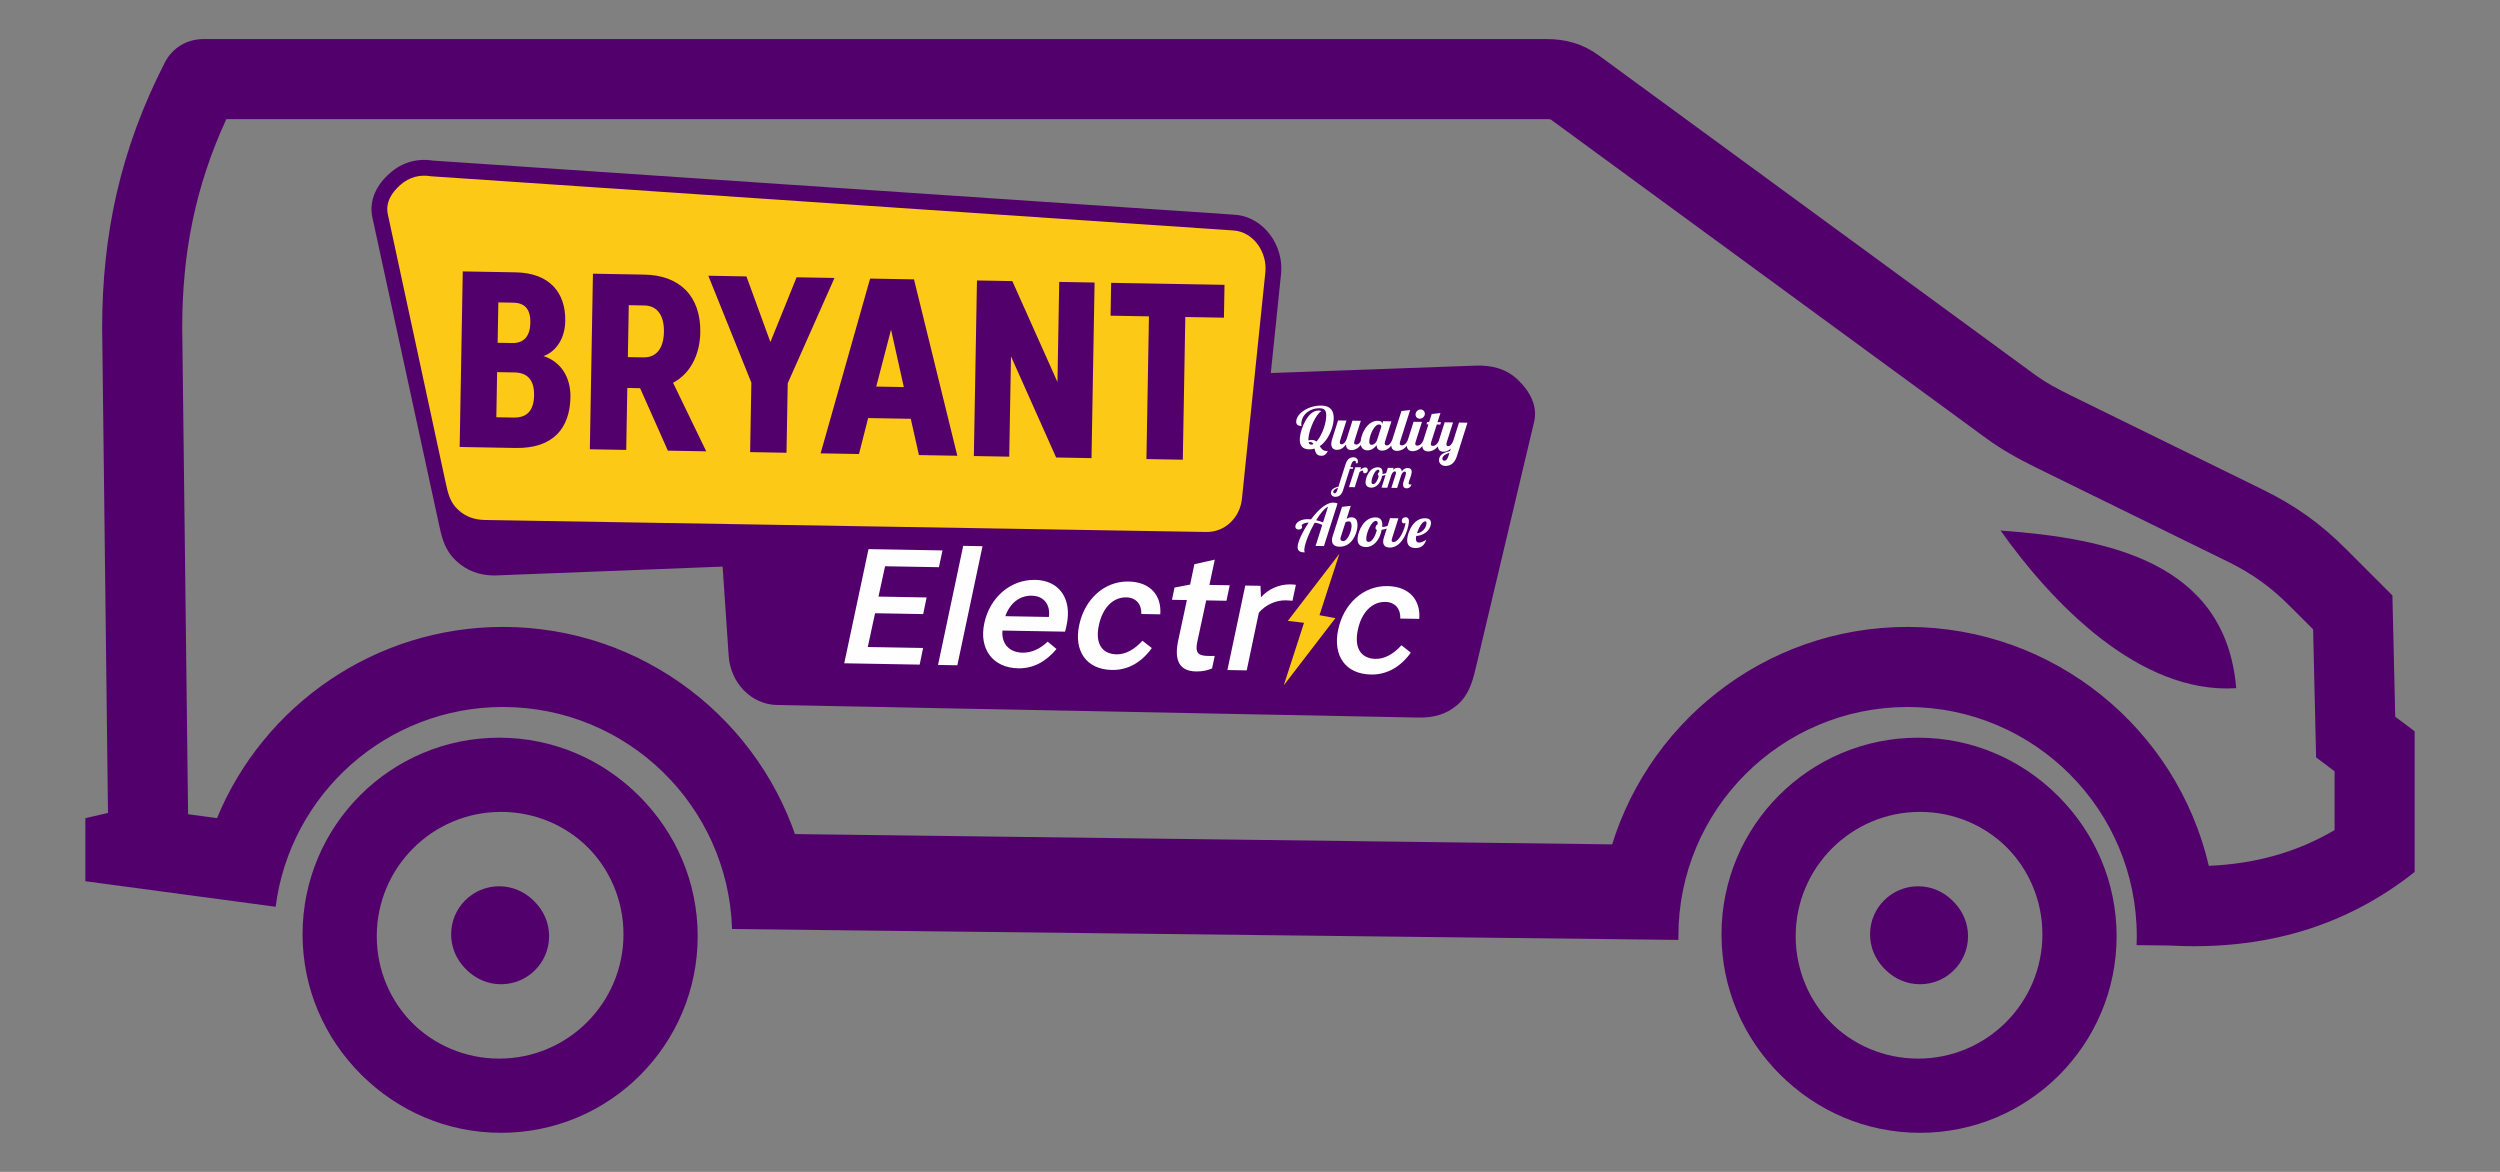 <?xml version="1.0" encoding="UTF-8"?>
<!DOCTYPE svg PUBLIC "-//W3C//DTD SVG 1.1//EN" "http://www.w3.org/Graphics/SVG/1.1/DTD/svg11.dtd">
<!-- Creator: CorelDRAW 2019 (64-Bit) -->
<svg xmlns="http://www.w3.org/2000/svg" xml:space="preserve" width="640px" height="300px" version="1.1" style="shape-rendering:geometricPrecision; text-rendering:geometricPrecision; image-rendering:optimizeQuality; fill-rule:evenodd; clip-rule:evenodd"
viewBox="0 0 1449.49 679.45"
 xmlns:xlink="http://www.w3.org/1999/xlink">
 <rect x="0" y="0" width="1449.49" height="679.45" fill="#808080" stroke="none"/>
 <defs>
  <style type="text/css">
   <![CDATA[
    .fil0 {fill:none}
    .fil1 {fill:#52006B}
    .fil3 {fill:#FCC917}
    .fil2 {fill:#52006B}
    .fil6 {fill:#FEFEFE;fill-rule:nonzero}
    .fil5 {fill:#52006B;fill-rule:nonzero}
    .fil4 {fill:#FCC917;fill-rule:nonzero}
   ]]>
  </style>
 </defs>
 <g id="Layer_x0020_1">
  <rect class="fil0" width="1449.48" height="679.45"/>
  <g id="_1883133569872">
   <path class="fil1" d="M289.41 469.64c-39.8,0 -72.07,32.26 -72.07,72.07 0,39.8 32.27,72.07 72.07,72.07 39.81,0 72.08,-32.27 72.08,-72.07 0,-39.81 -32.27,-72.07 -72.08,-72.07zm0 44.22c-15.38,0 -27.85,12.46 -27.85,27.85 0,15.38 12.47,27.85 27.85,27.85 15.39,0 27.86,-12.47 27.86,-27.85 0,-15.39 -12.47,-27.85 -27.86,-27.85zm0 -86.15c-62.95,0 -113.99,51.04 -113.99,114 0,62.96 51.04,113.99 113.99,113.99 62.97,0 114,-51.03 114,-113.99 0,-62.96 -51.03,-114 -114,-114z"/>
   <path class="fil1" d="M1178.87 216.55l-252.02 -184.5c-9.07,-6.64 -18.92,-9.4 -30.16,-9.4l-778.61 0c-9.75,0 -18.14,5.04 -22.58,13.73 -25.81,50.51 -36.27,99.5 -36.27,154l3.38 280.95 -13.12 3.05 0 36.56 110.32 14.8c8.37,-65.34 64.19,-115.83 131.8,-115.83 72.01,0 130.63,57.26 132.83,128.73l548.7 6.31c-0.01,-0.72 -0.02,-1.43 -0.02,-2.15 0,-73.39 59.49,-132.89 132.89,-132.89 73.4,0 132.89,59.5 132.89,132.89 0,1.74 -0.04,3.47 -0.11,5.19l19.18 0.22c54.08,2.95 101.69,-10.61 142.03,-42.66l0 -81.56 -11.25 -8.45 -1.64 -70.31 -26.89 -26.9c-14.7,-14.7 -29.35,-25.17 -48.01,-34.33l-111.11 -54.5c-8.11,-3.97 -14.95,-7.62 -22.23,-12.95zm-18.97 91.04c29.39,41.52 80.37,95.05 136.64,91.41 -6.07,-73.05 -74.08,-86.81 -136.64,-91.41zm-1028.68 -238.52c-17.93,38.98 -25.57,77.51 -25.57,120.75l3.4 282.27 16.77 2.25c27.1,-65.64 91.79,-110.85 165.79,-110.85 81.39,0 150.48,54.37 172.21,129.18l468.5 5.38c19.89,-77.37 90.12,-134.56 173.69,-134.56 84.99,0 156.18,59.15 174.65,138.52 26.15,-1.11 50.51,-7.5 72.92,-20.72l0 -34.1 -10.71 -8.04 -1.73 -74.25 -13.75 -13.74c-10.9,-10.91 -21.79,-18.69 -35.62,-25.48l-111.12 -54.5c-10.35,-5.08 -19.87,-10.34 -29.21,-17.17l-252.02 -184.5c-0.1,-0.08 -0.23,-0.18 -0.35,-0.24 -0.56,-0.19 -1.8,-0.2 -2.38,-0.2l-765.47 0z"/>
   <path class="fil1" d="M290.51 470.73c-39.8,0 -72.07,32.27 -72.07,72.07 0,39.81 32.27,72.08 72.07,72.08 39.81,0 72.08,-32.27 72.08,-72.08 0,-39.8 -32.27,-72.07 -72.08,-72.07zm0 44.22c-15.38,0 -27.85,12.47 -27.85,27.85 0,15.39 12.47,27.86 27.85,27.86 15.39,0 27.86,-12.47 27.86,-27.86 0,-15.38 -12.47,-27.85 -27.86,-27.85zm0 -86.14c-62.95,0 -113.99,51.04 -113.99,113.99 0,62.96 51.04,114 113.99,114 62.96,0 114,-51.04 114,-114 0,-62.95 -51.04,-113.99 -114,-113.99z"/>
   <path class="fil1" d="M946 489.71c8.13,0.1 14.68,6.83 14.58,14.95l0 0.01c-0.1,8.12 -6.83,14.68 -14.95,14.58l-495.05 -6.24c-8.12,-0.11 -14.68,-6.83 -14.58,-14.96l0 0c0.1,-8.12 6.83,-14.68 14.96,-14.58l495.04 6.24z"/>
   <g>
    <path class="fil2" d="M855.46 211.99l-414.08 15c-16.37,0.59 -28.19,16.22 -27.09,32.55l8.2 120.83c1.03,15.21 12.77,28.09 28.02,28.39l371.97 7.28c8.49,0.16 16.01,-1.77 22.46,-7.32 6.45,-5.54 8.66,-12.83 10.62,-21.1l33.92 -143.1c2.17,-9.18 -2.56,-17.76 -9.36,-24.26 -6.81,-6.51 -15.24,-8.61 -24.66,-8.27z"/>
    <path class="fil1" d="M251 93.11l464.75 31.38c17.04,1.15 28.7,17.91 27,34.32l-13.58 131.33c-1.6,15.48 -14.18,27.71 -29.98,27.45l-412.79 16.09c-8.46,-0.14 -15.73,-2.69 -21.96,-8.53 -6.16,-5.78 -8.02,-12.25 -9.73,-20.2l-38.8 -178.84c-2.2,-10.18 2.7,-19.22 10.21,-25.79 7.06,-6.18 15.66,-8.63 24.88,-7.21z"/>
    <path class="fil3" d="M249.96 102.21c-6.74,-1.14 -12.73,0.54 -17.82,4.99 -5.09,4.46 -8.74,10.28 -7.29,16.98l33.57 155.79c1.31,6.07 2.51,11.19 7.06,15.47 4.55,4.27 9.67,5.94 15.85,6.05l418.01 6.95c10.95,0.19 19.61,-8.37 20.73,-19.24l13.58 -131.33c1.2,-11.58 -6.88,-23.47 -18.52,-24.25l-465.17 -31.41z"/>
    <polygon class="fil4" points="744.33,397.32 774.24,358.42 765.03,356.68 776.57,321.09 746.67,359.99 756.07,361.1 "/>
    <path class="fil5" d="M266.51 259.16l32.44 0.57c21.95,0.39 31.48,-11.67 31.79,-29.41 0.2,-11.49 -5.45,-20.6 -15.58,-23.84 8.05,-3.06 12.42,-11.13 12.58,-20.29 0.29,-16.58 -9.11,-27.94 -28.75,-28.29l-30.68 -0.54 -1.8 101.8zm43.15 -29.93c-0.15,8.72 -4.01,13.02 -11.86,12.88l-10.03 -0.18 0.46 -26.17 10.03 0.17c7.85,0.14 11.56,4.71 11.4,13.3zm-2.16 -42.09c-0.14,7.71 -3.71,11.87 -10.4,11.75l-8.57 -0.15 0.41 -23.41 8.58 0.15c6.69,0.11 10.12,3.67 9.98,11.66zm98.53 5.67c0.37,-21.23 -12.07,-33.23 -32.29,-33.59l-29.96 -0.53 -1.79 101.8 21.09 0.37 0.63 -35.92 7.42 0.13 16.09 36.21 22.25 0.4 -19.23 -39.76c9.54,-4.93 15.55,-15.73 15.79,-29.11zm-21.09 -0.37c-0.16,9.31 -4.19,14.91 -11.9,14.77l-9.01 -0.16 0.53 -30.1 9.01 0.16c7.71,0.13 11.54,6.02 11.37,15.33zm98.89 -31.28l-21.96 -0.39 -15.2 37.56 -13.88 -38.07 -22.11 -0.39 24.95 61.97 -0.71 40.29 21.09 0.37 0.71 -40.29 27.11 -61.05zm46.1 0.81l-25.44 -0.45 -28.7 101.33 22.25 0.39 5.31 -20.86 24.72 0.44 4.72 21.03 22.26 0.39 -25.12 -102.27zm-13.31 29.15l7.41 33.3 -15.99 -0.29 8.58 -33.01zm48.02 73.29l20.51 0.36 1.02 -58.17 26.17 58.65 20.51 0.36 1.79 -101.8 -20.5 -0.36 -1.03 58.03 -26.17 -58.51 -20.5 -0.36 -1.8 101.8zm100.06 1.76l21.09 0.37 1.45 -82.74 22.4 0.39 0.33 -19.05 -65.73 -1.16 -0.33 19.05 22.25 0.39 -1.46 82.75z"/>
    <path class="fil6" d="M489.48 384.57l43.75 0.77 1.97 -9.65 -32.07 -0.56 4.23 -19.58 27.9 0.49 1.98 -9.64 -27.9 -0.5 3.82 -17.59 31.22 0.55 2.07 -9.73 -42.89 -0.76 -14.08 66.2zm54.38 0.96l11.2 0.19 14.6 -69.04 -11.2 -0.19 -14.6 69.04zm63.56 -13.5c-4.45,4.29 -9.52,6.47 -14.55,6.39 -7.87,-0.14 -12.34,-5.35 -11.64,-12.83l36.25 0.64c0.4,-1.04 0.71,-2.65 0.92,-3.69 3.31,-15.23 -4.09,-26.08 -18.24,-26.33 -14.42,-0.26 -26.38,10.36 -29.48,25.2 -3.21,15.04 5.14,25.82 19.66,26.08 8.82,0.15 16.11,-3.9 22.22,-11.2l-5.14 -4.26zm-24.52 -14.77c2.6,-7.55 8.28,-12 15.3,-11.88 6.74,0.12 10.93,4.84 9.94,12.33l-25.24 -0.45zm42.82 5.13c-3.21,14.84 4,25.79 19,26.05 9.3,0.17 17.16,-4.44 23.1,-12.69l-5.43 -4.27c-4.46,4.95 -9.73,7.99 -14.95,7.9 -8.83,-0.16 -12.51,-6.68 -10.33,-16.79 2.07,-10.03 8.06,-16.38 15.94,-16.24 5.7,0.1 8.95,4.14 8.66,9.64l11.01 0.2c0.85,-10.53 -5.37,-18.8 -18.46,-19.03 -14.05,-0.25 -25.44,10.38 -28.54,25.23l0 0zm67.78 26.91c3.41,0.06 6.55,-0.55 9.24,-1.74l1.55 -7.27c-1.14,0.07 -2.66,0.04 -4.09,0.02 -5.88,-0.11 -7.27,-2.22 -6.02,-8.18l5.17 -24.02 11.76 0.21 1.87 -8.99 -11.77 -0.2 3.11 -14.66 -11.82 2.64 -2.48 11.82 -9.05 1.74 -1.46 7.09 8.64 0.15 -5.07 23.65c-2.59,12.29 1.5,17.59 10.42,17.74zm57.84 -50.24c-0.95,-0.11 -1.99,-0.22 -3.04,-0.24 -6.55,-0.12 -12.86,2.62 -17.21,7.48l-0.27 -6.65 -8.82 -0.15 -10.36 48.98 11.2 0.2 7.04 -33.48c3.78,-4.39 9.72,-7.23 15.51,-7.13 1.42,0.02 2.56,0.14 3.98,0.26l1.97 -9.27z"/>
    <path class="fil6" d="M775.89 365.03c-3.21,14.85 4,25.8 19,26.06 9.3,0.16 17.16,-4.45 23.1,-12.69l-5.43 -4.28c-4.46,4.96 -9.73,7.99 -14.95,7.9 -8.82,-0.15 -12.51,-6.67 -10.34,-16.79 2.08,-10.03 8.07,-16.37 15.95,-16.24 5.7,0.1 8.95,4.14 8.66,9.65l11.01 0.19c0.85,-10.52 -5.36,-18.79 -18.46,-19.02 -14.05,-0.25 -25.44,10.37 -28.54,25.22l0 0z"/>
    <path class="fil6" d="M766.17 238.32c-0.58,-0.21 -1.15,-0.29 -1.72,-0.3 -6.07,-0.11 -10.22,10.18 -10.79,15.64 -0.51,4.91 1.79,6.81 5.33,6.87 1.15,0.02 2.21,-0.13 3.19,-0.41 0.4,1.99 0.96,4.1 3.93,4.15 1.45,0.02 2.65,-0.53 3.77,-2.84 -0.27,0.03 -0.51,0.06 -0.75,0.05 -2.12,-0.03 -3.07,-1.36 -3.93,-2.8 4.83,-3.25 7.5,-10.02 8,-14.77 0.52,-5.02 -1.2,-8.66 -7.1,-8.76 -7.12,-0.13 -14.06,4.24 -14.55,8.95 -0.22,2.06 0.98,2.85 3.11,2.89 0.03,-0.27 -0.29,-0.51 -0.15,-1.82 0.56,-5.36 5.46,-8.58 10.62,-8.48 3.54,0.06 4.11,2.06 3.7,5.97 -0.5,4.84 -2.95,10.5 -5.55,13.36 -0.65,-0.55 -1.46,-0.94 -2.6,-0.96 -0.61,-0.01 -1.29,0.08 -2.12,0.27 -0.03,-0.44 0.02,-0.91 0.08,-1.45 0.54,-5.19 4.27,-13.76 7.53,-15.56zm-5.98 19.5c-0.81,-0.02 -1.27,-0.53 -1.48,-1.41 0.38,-0.09 0.69,-0.12 0.99,-0.12 0.95,0.02 1.47,0.5 1.81,1.18 -0.43,0.26 -0.92,0.36 -1.32,0.35l0 0zm23.95 -13.92l-3.41 10.77c-0.69,1.68 -1.7,2.94 -3.01,2.92 -0.74,-0.02 -0.95,-0.63 -0.87,-1.4 0.03,-0.3 0.1,-0.61 0.2,-0.94l3.62 -11.41 -4.86 -0.08 -3.42 10.77c-0.25,0.8 -0.43,1.54 -0.49,2.18 -0.3,2.83 1.16,4.07 3.18,4.11 1.42,0.02 3.36,-0.39 5.33,-3.12 -0.02,2.09 1.08,3.23 3.01,3.26 1.82,0.04 4.93,-0.65 7.42,-6.11l-1.41 -0.02c-0.68,1.67 -1.73,2.93 -3.04,2.91 -0.95,-0.02 -1.36,-0.33 -1.26,-1.27 0.03,-0.3 0.1,-0.64 0.25,-1.07l3.62 -11.41 -4.86 -0.09zm17.74 0.31l-0.55 1.78 0.02 -0.23c0.1,-0.98 -0.63,-1.74 -2.55,-1.77 -5.87,-0.1 -9.42,7.09 -9.89,11.63 -0.42,4.01 1.62,5.47 3.91,5.51 2.4,0.04 4.15,-1.48 5.35,-3.01 0,2.02 1.1,3.12 2.99,3.15 1.82,0.04 4.93,-0.65 7.43,-6.11l-1.42 -0.02c-0.68,1.67 -1.74,3.14 -3.06,3.12 -0.94,-0.02 -1.33,-0.53 -1.24,-1.48 0.04,-0.3 0.11,-0.64 0.25,-1.07l3.62 -11.41 -4.86 -0.09zm-2.25 1.89c1.08,0.02 1.29,0.9 1.25,1.3l-2.41 7.58c-0.61,1.95 -2.13,2.94 -3.11,2.92 -0.61,-0.01 -1.68,-0.06 -1.41,-2.66 0.32,-3.17 2.81,-9.19 5.68,-9.14zm12.91 -7.77l-5.37 16.81c-0.25,0.8 -0.43,1.54 -0.5,2.18 -0.29,2.83 1.17,4.07 3.19,4.11 1.82,0.03 5.24,-0.65 7.73,-6.11l-1.41 -0.02c-0.69,1.67 -2.03,2.93 -3.35,2.91 -0.94,-0.02 -1.35,-0.33 -1.25,-1.27 0.03,-0.3 0.1,-0.64 0.24,-1.08l5.78 -18.12 -5.06 0.59zm8.2 1.73c-0.16,1.48 0.9,2.68 2.38,2.71 1.49,0.02 2.83,-1.14 2.98,-2.62 0.15,-1.48 -0.94,-2.72 -2.42,-2.74 -1.48,-0.03 -2.79,1.17 -2.94,2.65zm-1.15 4.47l-3.41 10.77c-0.26,0.8 -0.43,1.54 -0.5,2.18 -0.29,2.83 1.16,4.07 3.19,4.11 1.82,0.03 5.23,-0.65 7.73,-6.11l-1.42 -0.02c-0.68,1.67 -2.03,2.93 -3.34,2.91 -0.95,-0.02 -1.35,-0.33 -1.26,-1.27 0.03,-0.31 0.1,-0.65 0.25,-1.08l3.62 -11.41 -4.86 -0.08zm10.51 -4.48l-1.5 4.63 -1.11 -0.02 -0.42 1.35 1.12 0.02 -3.01 9.43c-0.25,0.8 -0.43,1.54 -0.5,2.18 -0.29,2.83 1.17,4.07 3.19,4.1 1.82,0.04 5.24,-0.65 7.74,-6.1l-1.42 -0.02c-0.68,1.67 -2.03,2.93 -3.35,2.9 -0.94,-0.01 -1.35,-0.32 -1.25,-1.27 0.03,-0.3 0.1,-0.64 0.25,-1.07l3.21 -10.07 2.02 0.04 0.41 -1.34 -2.03 -0.04 1.71 -5.3 -5.06 0.58zm7.51 4.79l-3.42 10.78c-0.26,0.8 -0.43,1.54 -0.5,2.18 -0.29,2.83 1.16,4.07 3.19,4.1 1.14,0.02 2.69,-0.25 4.32,-1.88l-0.5 1.48c-3.3,0.88 -6.03,1.81 -6.36,4.95 -0.22,2.19 1.55,3.67 3.61,3.7 2.22,0.04 5.21,-0.81 6.73,-5.61l6.15 -19.46 -4.89 -0.09 -3.42 10.77c-0.68,1.68 -1.69,2.94 -3.01,2.92 -0.77,-0.02 -0.94,-0.73 -0.86,-1.5 0.03,-0.27 0.1,-0.57 0.19,-0.84l3.62 -11.41 -4.85 -0.09zm-1.37 21.17c0.2,-1.82 1.92,-2.77 4.11,-3.44l-0.6 1.98c-0.65,1.98 -1.6,2.6 -2.27,2.59 -0.74,-0.01 -1.28,-0.66 -1.24,-1.13z"/>
    <path class="fil6" d="M787.13 268.61c0.07,-0.27 0.13,-0.57 0.17,-0.95 0.16,-1.5 -1.06,-2.51 -2.47,-2.54 -1.53,-0.03 -3.59,0.56 -4.63,3.86l-4.17 13.14c-2.27,0.64 -4.12,1.28 -4.35,3.4 -0.15,1.51 1.06,2.52 2.48,2.55 1.52,0.02 3.51,-0.57 4.55,-3.86l3.96 -12.43 1.71 0.02 0.26 -0.92 -1.69 -0.03 0.59 -1.81c0.48,-1.54 1.31,-1.88 1.82,-1.87 0.46,0 0.85,0.27 0.79,0.8 -0.02,0.21 -0.06,0.39 -0.11,0.62l1.09 0.02zm-14.14 16.61c0.13,-1.25 1.29,-1.88 2.79,-2.34l-0.43 1.34c-0.45,1.36 -1.02,1.79 -1.51,1.78 -0.51,-0.01 -0.88,-0.46 -0.85,-0.78zm12.81 -14.32l-3.66 11.52 3.33 0.06 2.77 -8.75c0.64,-0.53 1.09,-0.87 1.78,-0.85 0.7,0.01 -0.11,1.52 1.19,1.55 1.13,0.02 1.76,-0.85 1.84,-1.66 0.09,-0.88 -0.38,-1.75 -1.42,-1.76 -1.11,-0.02 -2.07,0.7 -2.95,1.38l0.45 -1.43 -3.33 -0.06zm13.17 0.03c-4.77,-0.09 -6.92,5.43 -7.2,8.09 -0.27,2.64 1.17,3.68 3.33,3.72 2.84,0.05 5.44,-2.59 6.25,-6.86 1.72,-0.25 3.32,-0.91 4.3,-1.85l-0.14 -0.63c-1.07,0.68 -2.65,1.35 -3.72,1.33 -0.07,0 -0.16,0 -0.24,-0.05 0.25,-2.43 -0.59,-3.72 -2.58,-3.75zm-2.73 9.75c-0.88,-0.02 -1.14,-0.37 -0.99,-1.9 0.24,-2.26 2.11,-6.47 3.76,-6.44 0.6,0.01 0.79,0.39 0.73,1.36 -0.43,0.18 -0.77,0.58 -0.84,1.23 -0.05,0.46 0.05,0.86 0.52,0.98 -0.65,2.73 -2.05,4.79 -3.18,4.77l0 0zm18.9 -6.06c-0.15,1.48 -1.49,4.3 -1.65,5.87 -0.14,1.32 0.28,2.62 2.06,2.66 1.23,0.02 2.41,-0.68 2.8,-2.34 -0.15,0.09 -0.39,0.13 -0.78,0.12 -0.69,-0.01 -0.89,-0.4 -0.83,-0.98 0.14,-1.3 1.54,-4.07 1.74,-5.94 0.19,-1.85 -0.82,-2.64 -2.3,-2.66 -0.86,-0.02 -2.14,0.21 -3.42,1.9 -0.11,-1.43 -0.96,-2 -2.18,-2.02 -0.81,-0.02 -1.87,0.17 -2.96,1.27l0.38 -1.21 -3.34 -0.05 -3.65 11.51 3.33 0.06 2.35 -7.39c0.47,-1.15 1.19,-2.13 2.1,-2.12 0.51,0.01 0.64,0.52 0.58,1.03 -0.02,0.21 -0.06,0.39 -0.13,0.58l-2.51 7.94 3.33 0.06 2.35 -7.39c0.46,-1.15 1.19,-2.11 2.02,-2.1 0.56,0.01 0.79,0.43 0.71,1.2l0 0z"/>
    <path class="fil6" d="M767.62 316.62l7.88 -24.69c-0.78,-0.36 -1.84,-0.51 -2.61,-0.52 -3.95,-0.07 -8.81,4.39 -12.78,9.72 -0.7,-0.07 -1.27,-0.12 -1.74,-0.13 -3.99,-0.07 -7.08,1.74 -7.32,4.03 -0.13,1.31 0.74,1.96 1.89,1.99 1.05,0.01 1.95,-0.48 2.03,-1.29 0.05,-0.47 -0.16,-1.04 -0.33,-1.05 0.55,-1.14 2.02,-1.58 4.13,-1.68 -3.48,5.1 -6.07,10.59 -6.39,13.62 -0.37,3.5 2.33,3.62 4.15,3.65 -0.17,-0.3 -0.39,-0.82 -0.28,-1.89 0.37,-3.51 2.89,-9.87 5.99,-15.32 1.47,0.17 2.76,0.49 4.4,1.29l-3.88 12.18 4.86 0.09zm-0.53 -13.74c-1.26,-0.56 -2.67,-0.96 -3.99,-1.25 2.28,-3.74 4.77,-6.84 6.9,-7.88l-2.91 9.13zm5.65 7.79c-0.25,0.7 -0.38,1.34 -0.44,1.91 -0.28,2.7 1.17,4.35 4.27,4.4 7.15,0.13 10.02,-7.28 10.43,-11.22 0.44,-4.28 -1.02,-5.79 -3.38,-5.83 -0.68,-0.01 -1.39,0.08 -2.87,0.89l2.42 -7.55 -5.07 0.59 -5.36 16.81zm10.87 -5.1c-0.37,3.53 -2.62,8.21 -4.81,8.18 -1.22,-0.03 -1.73,-0.61 -1.63,-1.58 0.03,-0.24 0.09,-0.51 0.19,-0.78l2.74 -8.52c0.42,-0.43 1.59,-0.58 2.05,-0.57 1.22,0.02 1.63,1.62 1.46,3.27zm14.03 -5.59c-6.95,-0.13 -10.09,7.92 -10.49,11.79 -0.4,3.84 1.7,5.36 4.85,5.41 4.14,0.08 7.92,-3.77 9.11,-9.99 2.5,-0.36 4.84,-1.34 6.26,-2.69l-0.21 -0.92c-1.55,0.99 -3.85,1.96 -5.4,1.93 -0.1,0 -0.24,0 -0.37,-0.07 0.37,-3.54 -0.85,-5.41 -3.75,-5.46zm-3.99 14.2c-1.28,-0.02 -1.66,-0.54 -1.43,-2.76 0.34,-3.3 3.08,-9.43 5.47,-9.39 0.88,0.02 1.16,0.56 1.08,1.98 -0.63,0.26 -1.14,0.85 -1.23,1.8 -0.07,0.67 0.07,1.25 0.76,1.43 -0.95,3.96 -2.99,6.97 -4.65,6.94l0 0zm21.4 -14.27c-1.42,-0.02 -2.17,0.74 -2.28,1.78 -0.08,0.74 0.22,1.73 1.03,1.74 0.27,0 0.99,-0.08 1.12,-0.32 -0.39,3.71 -3.71,11.21 -7.01,11.15 -0.81,-0.02 -1.1,-0.46 -1.03,-1.13 0.03,-0.31 0.14,-0.74 0.29,-1.21l3.62 -11.41 -4.85 -0.09 -3.62 11.41c-0.2,0.64 -0.3,1.24 -0.34,1.62 -0.28,2.66 1.17,4 3.74,4.04 6.88,0.12 10.59,-9.23 11.15,-14.61 0.15,-1.48 -0.2,-2.94 -1.82,-2.97l0 0zm5.93 11.85c0.03,-0.31 0.1,-0.68 0.17,-1.01 4.07,-0.17 8.09,-3.07 8.5,-6.97 0.17,-1.69 -0.37,-3.25 -3.37,-3.3 -6.92,-0.12 -9.96,7.96 -10.36,11.83 -0.4,3.8 1.54,5.39 4.67,5.45 2.7,0.04 5.25,-1.06 6.35,-4.89 -1.17,0.93 -2.88,1.74 -4.16,1.72 -1.18,-0.02 -2.02,-0.71 -1.8,-2.83zm6.08 -8.1c-0.29,2.83 -2.86,5.39 -5.5,5.47 1.04,-3.18 3.12,-6.89 4.8,-6.86 0.64,0.01 0.79,0.55 0.7,1.39z"/>
   </g>
   <path class="fil1" d="M1112.11 469.64c-39.81,0 -72.08,32.26 -72.08,72.07 0,39.8 32.27,72.07 72.08,72.07 39.8,0 72.07,-32.27 72.07,-72.07 0,-39.81 -32.27,-72.07 -72.07,-72.07zm0 44.22c-15.39,0 -27.86,12.46 -27.86,27.85 0,15.38 12.47,27.85 27.86,27.85 15.38,0 27.85,-12.47 27.85,-27.85 0,-15.39 -12.47,-27.85 -27.85,-27.85zm0 -86.15c-62.96,0 -113.99,51.04 -113.99,114 0,62.96 51.03,113.99 113.99,113.99 62.96,0 113.99,-51.03 113.99,-113.99 0,-62.96 -51.03,-114 -113.99,-114z"/>
   <path class="fil1" d="M1113.21 470.73c-39.81,0 -72.08,32.27 -72.08,72.07 0,39.81 32.27,72.08 72.08,72.08 39.8,0 72.07,-32.27 72.07,-72.08 0,-39.8 -32.27,-72.07 -72.07,-72.07zm0 44.22c-15.39,0 -27.86,12.47 -27.86,27.85 0,15.39 12.47,27.86 27.86,27.86 15.38,0 27.85,-12.47 27.85,-27.86 0,-15.38 -12.47,-27.85 -27.85,-27.85zm0 -86.14c-62.96,0 -113.99,51.04 -113.99,113.99 0,62.96 51.03,114 113.99,114 62.96,0 113.99,-51.04 113.99,-114 0,-62.95 -51.03,-113.99 -113.99,-113.99z"/>
  </g>
 </g>
</svg>
